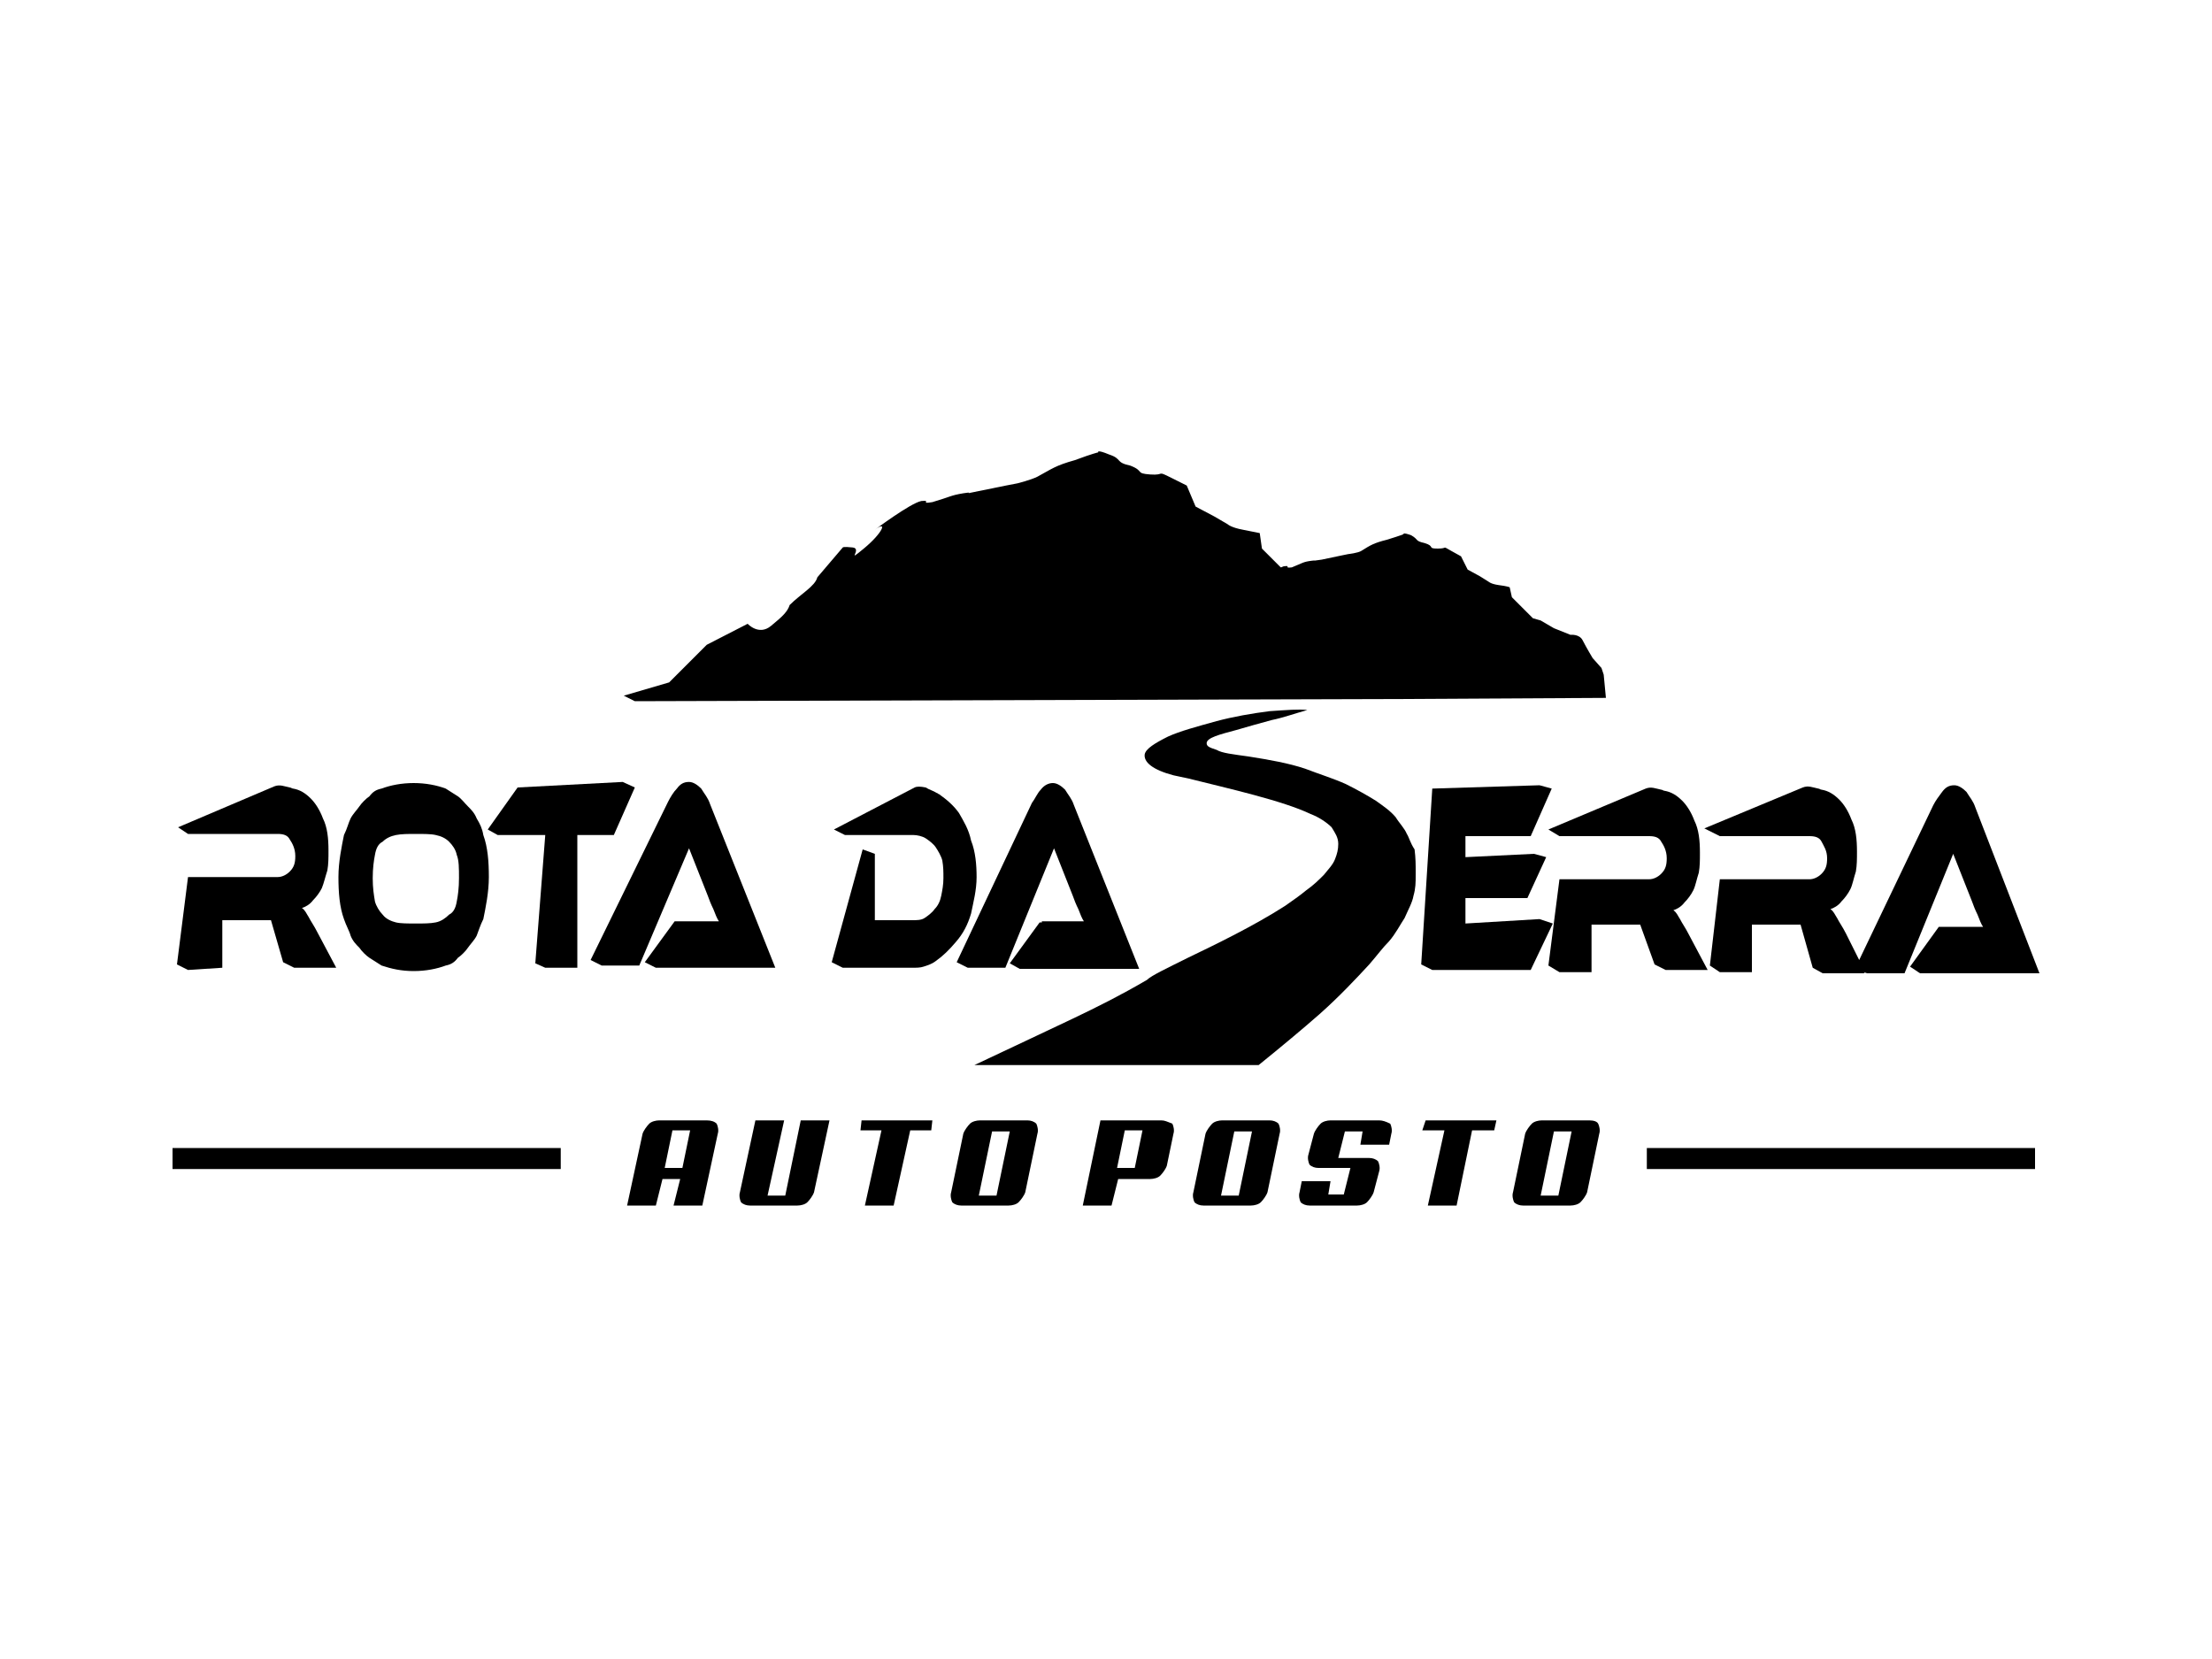 <svg xmlns="http://www.w3.org/2000/svg" xmlns:xlink="http://www.w3.org/1999/xlink" id="Camada_1" x="0px" y="0px" viewBox="0 0 200 150" style="enable-background:new 0 0 200 150;" xml:space="preserve"><g>	<path d="M126.9,63.2L126.9,63.2l18.3-0.1l-0.2-2.1l-0.2-0.6l-0.8-0.9c0,0-0.6-1-0.9-1.6c-0.3-0.6-1.1-0.5-1.1-0.5l-1.5-0.6  l-1.2-0.7l-0.7-0.2l-1.9-1.9l-0.2-0.9c0,0-0.2-0.1-1-0.2c-0.7-0.1-0.9-0.3-0.9-0.3l-0.8-0.5l-1.1-0.6l-0.6-1.2c0,0,0,0-0.9-0.5  s-0.2-0.2-1.2-0.2s-0.2-0.2-1.2-0.5c-0.9-0.2-0.5-0.3-1.2-0.7c-0.8-0.3-0.7-0.1-0.7-0.1s-0.2,0.1-1.5,0.5c-1.2,0.3-1.5,0.5-2.3,1  c-0.3,0.2-1.2,0.3-1.2,0.3s-1,0.2-2.4,0.5c-1.4,0.2-0.1,0-0.9,0.1c-0.8,0.1-0.8,0.2-1.8,0.6c-0.8,0.1,0-0.2-0.7-0.1  c-0.1,0-0.2,0.1-0.3,0.1l-1.7-1.7l-0.2-1.4c0,0-0.5-0.1-1.5-0.3c-1.1-0.2-1.4-0.5-1.4-0.5l-1.2-0.7l-1.7-0.9l-0.8-1.9  c0,0,0,0-1.4-0.7c-1.4-0.7-0.5-0.2-1.9-0.3s-0.5-0.3-1.8-0.8c-1.4-0.3-0.7-0.6-1.9-1c-1.2-0.5-1-0.2-1-0.2s-0.5,0.1-2.1,0.7  c-1.8,0.5-2.1,0.8-3.4,1.5c-0.6,0.3-1.8,0.6-1.8,0.6s-1.6,0.3-3.5,0.7s-0.1,0-1.4,0.2c-1.2,0.2-1.1,0.3-2.8,0.8  c-1.2,0.2,0-0.2-1-0.1c-1,0.2-4.2,2.6-4.2,2.6c1.2-0.9,0.7,0.3-1,1.7c-1.7,1.4-0.1,0-1-0.1c-0.9-0.1-0.9,0-0.9,0s-1.2,1.4-2.3,2.7  c-0.2,0.8-1.5,1.5-2.5,2.5c-0.2,0.6-0.6,1-1.7,1.9c-1.1,0.9-2.1-0.2-2.1-0.2l-3.7,1.9l-3.4,3.4l-4.1,1.2l1,0.5L126.9,63.2z"></path>	<path d="M127.2,75.4c-0.2-0.5-0.7-1-1-1.5c-0.5-0.6-1.1-1-1.8-1.5c-0.8-0.5-1.7-1-2.7-1.5c-1.1-0.5-2.4-0.9-3.7-1.4  c-1.5-0.5-3.2-0.8-5.1-1.1c-1.4-0.2-2.4-0.3-2.9-0.6c-0.6-0.2-0.9-0.3-0.9-0.6c0-0.5,1.2-0.8,2.7-1.2c1-0.3,2.1-0.6,3.2-0.9  c1-0.2,2.1-0.6,3.2-0.9l0,0l0,0c-0.7-0.1-1.9,0-3.4,0.1c-1.6,0.2-3.3,0.5-4.8,0.9c-1.8,0.5-3.3,0.9-4.4,1.4c-1.2,0.6-2,1.1-2.1,1.6  c-0.1,0.7,0.7,1.4,2.6,1.9c0.5,0.1,0.9,0.2,1.4,0.3c3.6,0.9,8.5,2,11,3.2c0.8,0.3,1.5,0.8,1.9,1.2c0.3,0.5,0.6,0.9,0.6,1.5  c0,0.5-0.1,0.9-0.3,1.4c-0.2,0.5-0.6,0.9-1,1.4c-0.5,0.5-0.9,0.9-1.6,1.4c-0.6,0.5-1.2,0.9-1.9,1.4c-2.8,1.8-6.3,3.5-8.8,4.7  c-1.8,0.9-3.3,1.6-3.7,2c-2.4,1.4-4.4,2.4-6.7,3.5s-5.1,2.4-8.9,4.2l0,0h25.7l0,0l0,0c2.1-1.7,3.9-3.2,5.5-4.6  c1.8-1.6,3.3-3.2,4.5-4.5c0.7-0.8,1.2-1.5,1.8-2.1c0.6-0.7,1-1.5,1.4-2.1c0.3-0.7,0.7-1.4,0.8-2c0.2-0.7,0.2-1.2,0.2-1.9  c0-0.1,0-0.2,0-0.3c0-0.6,0-1.2-0.1-2C127.5,76.2,127.4,75.7,127.2,75.4z"></path>	<path d="M63.9,101.3h-4.3c-0.3,0-0.7,0.1-0.9,0.3c-0.2,0.2-0.5,0.6-0.6,0.9l-1.4,6.5h2.6l0.6-2.4h1.6l-0.6,2.4h2.6l1.4-6.5  c0.1-0.3,0-0.7-0.1-0.9C64.6,101.4,64.3,101.3,63.9,101.3z M61.7,105.6h-1.6l0.7-3.4h1.6L61.7,105.6z"></path>	<polygon points="77.8,102.2 79.7,102.2 78.2,109 80.8,109 82.3,102.2 84.2,102.2 84.3,101.3 77.9,101.3  "></polygon>	<path d="M92.9,101.3h-4.3c-0.3,0-0.7,0.1-0.9,0.3c-0.2,0.2-0.5,0.6-0.6,0.9l-1.1,5.3c-0.1,0.3,0,0.7,0.1,0.9  c0.2,0.2,0.5,0.3,0.8,0.3h4.3c0.3,0,0.7-0.1,0.9-0.3c0.2-0.2,0.5-0.6,0.6-0.9l1.1-5.3c0.1-0.3,0-0.7-0.1-0.9  C93.5,101.4,93.2,101.3,92.9,101.3z M90.1,108.1h-1.6l1.2-5.8h1.6L90.1,108.1z"></path>	<path d="M71,108.1h-1.6l1.5-6.8h-2.6l-1.4,6.5c-0.1,0.3,0,0.7,0.1,0.9c0.2,0.2,0.5,0.3,0.8,0.3h4.3c0.3,0,0.7-0.1,0.9-0.3  c0.2-0.2,0.5-0.6,0.6-0.9l1.4-6.5h-2.6L71,108.1z"></path>	<path d="M124.7,101.3h-4.4c-0.3,0-0.7,0.1-0.9,0.3c-0.2,0.2-0.5,0.6-0.6,0.9l-0.5,1.9c-0.1,0.3,0,0.7,0.1,0.9  c0.2,0.2,0.5,0.3,0.8,0.3h2.9l-0.6,2.4h-1.4l0.2-1.2h-2.6l-0.2,1c-0.1,0.3,0,0.7,0.1,0.9c0.2,0.2,0.5,0.3,0.8,0.3h4.3  c0.3,0,0.7-0.1,0.9-0.3c0.2-0.2,0.5-0.6,0.6-0.9l0.5-1.9c0.1-0.3,0-0.7-0.1-0.9c-0.2-0.2-0.5-0.3-0.8-0.3H121l0.6-2.4h1.6l-0.2,1.2  h2.6l0.2-1c0.1-0.3,0-0.7-0.1-0.9C125.3,101.4,125,101.3,124.7,101.3z"></path>	<polygon points="128.6,102.2 130.6,102.2 129.1,109 131.7,109 133.1,102.2 135.1,102.2 135.3,101.3 128.9,101.3  "></polygon>	<path d="M143.7,101.3h-4.3c-0.3,0-0.7,0.1-0.9,0.3c-0.2,0.2-0.5,0.6-0.6,0.9l-1.1,5.3c-0.1,0.3,0,0.7,0.1,0.9  c0.2,0.2,0.5,0.3,0.8,0.3h4.3c0.3,0,0.7-0.1,0.9-0.3c0.2-0.2,0.5-0.6,0.6-0.9l1.1-5.3c0.1-0.3,0-0.7-0.1-0.9  C144.4,101.4,144.1,101.3,143.7,101.3z M140.9,108.1h-1.6l1.2-5.8h1.6L140.9,108.1z"></path>	<path d="M105,101.3h-5.5l-1.6,7.7h2.6l0.6-2.4h2.9c0.3,0,0.7-0.1,0.9-0.3c0.2-0.2,0.5-0.6,0.6-0.9l0.6-2.9c0.1-0.3,0-0.7-0.1-0.9  C105.5,101.4,105.3,101.3,105,101.3z M102.6,105.6H101l0.7-3.4h1.6L102.6,105.6z"></path>	<path d="M114.8,101.3h-4.3c-0.3,0-0.7,0.1-0.9,0.3c-0.2,0.2-0.5,0.6-0.6,0.9l-1.1,5.3c-0.1,0.3,0,0.7,0.1,0.9  c0.2,0.2,0.5,0.3,0.8,0.3h4.3c0.3,0,0.7-0.1,0.9-0.3c0.2-0.2,0.5-0.6,0.6-0.9l1.1-5.3c0.1-0.3,0-0.7-0.1-0.9  C115.4,101.4,115.1,101.3,114.8,101.3z M112,108.1h-1.6l1.2-5.8h1.6L112,108.1z"></path>	<polygon points="57.4,71.2 57.4,71.2 56.3,70.7 56.3,70.7 46.8,71.2 46.8,71.2 44.1,75 44.1,75 45,75.5 45,75.5 49.3,75.5   48.4,87.1 48.4,87.1 49.3,87.5 52.2,87.5 52.2,75.5 55.5,75.5  "></polygon>	<path d="M20.1,87.5v-4.3h4.4l1.1,3.8l0,0l1,0.5h3.8l-1.7-3.2c-0.3-0.6-0.6-1-0.8-1.4c-0.2-0.3-0.3-0.6-0.6-0.8  c0.3-0.1,0.7-0.3,1-0.7c0.3-0.3,0.6-0.7,0.8-1.1c0.2-0.5,0.3-1,0.5-1.6c0.1-0.6,0.1-1.1,0.1-1.8c0-1.1-0.1-2.1-0.5-2.9  c-0.3-0.8-0.7-1.4-1.1-1.8c-0.5-0.5-1-0.8-1.6-0.9c-0.1,0-0.2-0.1-0.3-0.1c-0.5-0.1-0.9-0.3-1.4-0.1l-8.7,3.7l0,0l0.9,0.6l0,0h8.1  c0.5,0,0.9,0.1,1.1,0.5c0.2,0.3,0.5,0.8,0.5,1.5c0,0.6-0.1,1-0.5,1.4c-0.3,0.3-0.7,0.5-1.1,0.5h-8.1l-1,7.9l0,0l1,0.5L20.1,87.5z"></path>	<path d="M31.7,84.6c0.2,0.5,0.5,0.8,0.8,1.1c0.2,0.3,0.6,0.7,0.9,0.9c0.3,0.2,0.8,0.5,1.1,0.7c0.9,0.3,1.8,0.5,2.9,0.5  c1.1,0,2.1-0.2,2.9-0.5c0.5-0.1,0.8-0.3,1.1-0.7c0.3-0.2,0.7-0.6,0.9-0.9c0.2-0.3,0.6-0.7,0.8-1.1c0.2-0.5,0.3-0.9,0.6-1.5  c0.2-1,0.5-2.4,0.5-3.8s-0.1-2.7-0.5-3.8c-0.1-0.6-0.3-1-0.6-1.5c-0.2-0.5-0.5-0.8-0.8-1.1c-0.3-0.3-0.6-0.7-0.9-0.9  c-0.3-0.2-0.8-0.5-1.1-0.7c-0.8-0.3-1.8-0.5-2.9-0.5c-1.1,0-2.1,0.2-2.9,0.5c-0.5,0.1-0.8,0.3-1.1,0.7c-0.3,0.2-0.7,0.6-0.9,0.9  s-0.6,0.7-0.8,1.1s-0.3,0.9-0.6,1.5c-0.2,1-0.5,2.4-0.5,3.8s0.1,2.7,0.5,3.8C31.3,83.7,31.6,84.2,31.7,84.6z M41.5,79.4  c0,0.9-0.1,1.6-0.2,2.1c-0.1,0.6-0.3,1-0.7,1.2c-0.3,0.3-0.7,0.6-1.2,0.7c-0.5,0.1-1.1,0.1-1.8,0.1c-0.7,0-1.4,0-1.8-0.1  s-0.9-0.3-1.2-0.7c-0.3-0.3-0.6-0.8-0.7-1.2c-0.1-0.6-0.2-1.2-0.2-2.1c0-0.9,0.1-1.6,0.2-2.1c0.1-0.6,0.3-1,0.7-1.2  c0.3-0.3,0.7-0.5,1.2-0.6c0.5-0.1,1.1-0.1,1.8-0.1c0.7,0,1.4,0,1.8,0.1c0.5,0.1,0.9,0.3,1.2,0.6c0.3,0.3,0.6,0.7,0.7,1.2  C41.5,77.8,41.5,78.5,41.5,79.4z"></path>	<path d="M62.3,76.7L64,81c0.1,0.3,0.3,0.8,0.5,1.2c0.2,0.5,0.3,0.8,0.5,1.1c-0.2,0-0.5,0-0.8,0H61l-2.7,3.7l0,0l1,0.5h10.8  l-5.9-14.8c-0.2-0.6-0.5-0.9-0.8-1.4c-0.3-0.3-0.7-0.6-1.1-0.6c-0.5,0-0.8,0.2-1.1,0.6c-0.3,0.3-0.6,0.8-0.8,1.2l-7,14.3l0,0l1,0.5  h3.4L62.3,76.7z"></path>	<path d="M87.8,82.6c0.2-1,0.5-2.1,0.5-3.3c0-1.1-0.1-2.3-0.5-3.3c-0.2-1-0.7-1.8-1.1-2.5c-0.5-0.7-1.1-1.2-1.8-1.7  c-0.1,0-0.1-0.1-0.2-0.1c-0.3-0.2-0.7-0.3-1-0.5c-0.5-0.1-0.8-0.1-1,0L75.4,75l0,0l1,0.5l0,0h6.2c0.3,0,0.8,0.1,1.1,0.3  c0.3,0.2,0.7,0.5,0.9,0.8c0.2,0.3,0.5,0.8,0.6,1.2c0.1,0.6,0.1,1,0.1,1.6s-0.1,1.1-0.2,1.6c-0.1,0.5-0.3,0.9-0.6,1.2  c-0.2,0.3-0.6,0.6-0.9,0.8c-0.3,0.2-0.7,0.2-1.1,0.2h-3.4v-6L78,76.8l0,0L75.2,87l0,0l1,0.5l0,0h6.2c0.5,0,0.8,0,1.1-0.1  c0.3-0.1,0.7-0.2,1.1-0.5c0.7-0.5,1.2-1,1.8-1.7C87.1,84.4,87.5,83.6,87.8,82.6z"></path>	<path d="M94,83.4l-2.7,3.7l0,0l0.9,0.5H103l-5.9-14.8c-0.2-0.6-0.5-0.9-0.8-1.4c-0.3-0.3-0.7-0.6-1.1-0.6s-0.8,0.2-1.1,0.6  c-0.3,0.3-0.5,0.8-0.8,1.2L86.5,87l0,0l1,0.5h3.4l4.4-10.8l1.7,4.3c0.1,0.3,0.3,0.8,0.5,1.2c0.2,0.5,0.3,0.8,0.5,1.1  c-0.2,0-0.5,0-0.8,0h-3V83.4z"></path>	<polygon points="138.4,87.7 140.4,83.5 140.4,83.5 139.2,83.1 139.2,83.1 132.5,83.5 132.5,81.2 138.1,81.2 139.8,77.5 139.8,77.5   138.7,77.2 138.7,77.2 132.5,77.5 132.5,75.6 138.4,75.6 140.3,71.3 140.3,71.3 139.2,71 139.2,71 129.5,71.3 129.5,71.3   128.5,87.2 128.5,87.2 129.5,87.7  "></polygon>	<path d="M149.6,87.2l1,0.5h3.8l-1.7-3.2c-0.3-0.6-0.6-1-0.8-1.4c-0.2-0.3-0.3-0.6-0.6-0.8c0.3-0.1,0.7-0.3,1-0.7  c0.3-0.3,0.6-0.7,0.8-1.1s0.3-1,0.5-1.6c0.1-0.6,0.1-1.1,0.1-1.8c0-1.1-0.1-2.1-0.5-2.9c-0.3-0.8-0.7-1.4-1.1-1.8  c-0.5-0.5-1-0.8-1.6-0.9c-0.1,0-0.2-0.1-0.3-0.1c-0.5-0.1-0.9-0.3-1.4-0.1l-8.8,3.7l0,0l1,0.6l0,0h8.1c0.5,0,0.9,0.1,1.1,0.5  c0.2,0.3,0.5,0.8,0.5,1.5c0,0.6-0.1,1-0.5,1.4c-0.3,0.3-0.7,0.5-1.1,0.5h-8.1l-1,7.8l0,0l1,0.6h2.9v-4.3h4.4L149.6,87.2L149.6,87.2  z"></path>	<path d="M155.5,75.6h8.1c0.5,0,0.9,0.1,1.1,0.5s0.5,0.8,0.5,1.5c0,0.6-0.1,1-0.5,1.4c-0.3,0.3-0.7,0.5-1.1,0.5h-8.1l-0.9,7.8l0,0  l0.9,0.6l0,0h2.9v-4.3h4.4l1.1,3.9l0,0l0.9,0.5h3.8l-0.1-0.1l0.3,0.1h3.4l4.4-10.8l1.7,4.3c0.1,0.3,0.3,0.8,0.5,1.2  c0.2,0.5,0.3,0.8,0.5,1.1c-0.2,0-0.5,0-0.8,0h-3.2l-2.6,3.6l0,0l0.9,0.6l0,0h10.8L178.6,73c-0.2-0.6-0.5-0.9-0.8-1.4  c-0.3-0.3-0.7-0.6-1.1-0.6c-0.5,0-0.8,0.2-1.1,0.6s-0.6,0.8-0.8,1.2l-6.7,14l-1.2-2.4c-0.3-0.6-0.6-1-0.8-1.4  c-0.2-0.3-0.3-0.6-0.6-0.8c0.3-0.1,0.7-0.3,1-0.7c0.3-0.3,0.6-0.7,0.8-1.1s0.3-1,0.5-1.6c0.1-0.6,0.1-1.1,0.1-1.8  c0-1.1-0.1-2.1-0.5-2.9c-0.3-0.8-0.7-1.4-1.1-1.8c-0.5-0.5-1-0.8-1.6-0.9c-0.1,0-0.2-0.1-0.3-0.1c-0.5-0.1-0.9-0.3-1.4-0.1  l-8.9,3.7l0,0L155.5,75.6L155.5,75.6z"></path>	<rect x="148.9" y="103.8" width="35.1" height="1.9"></rect>	<rect x="15.6" y="103.8" width="35.1" height="1.9"></rect></g></svg>
